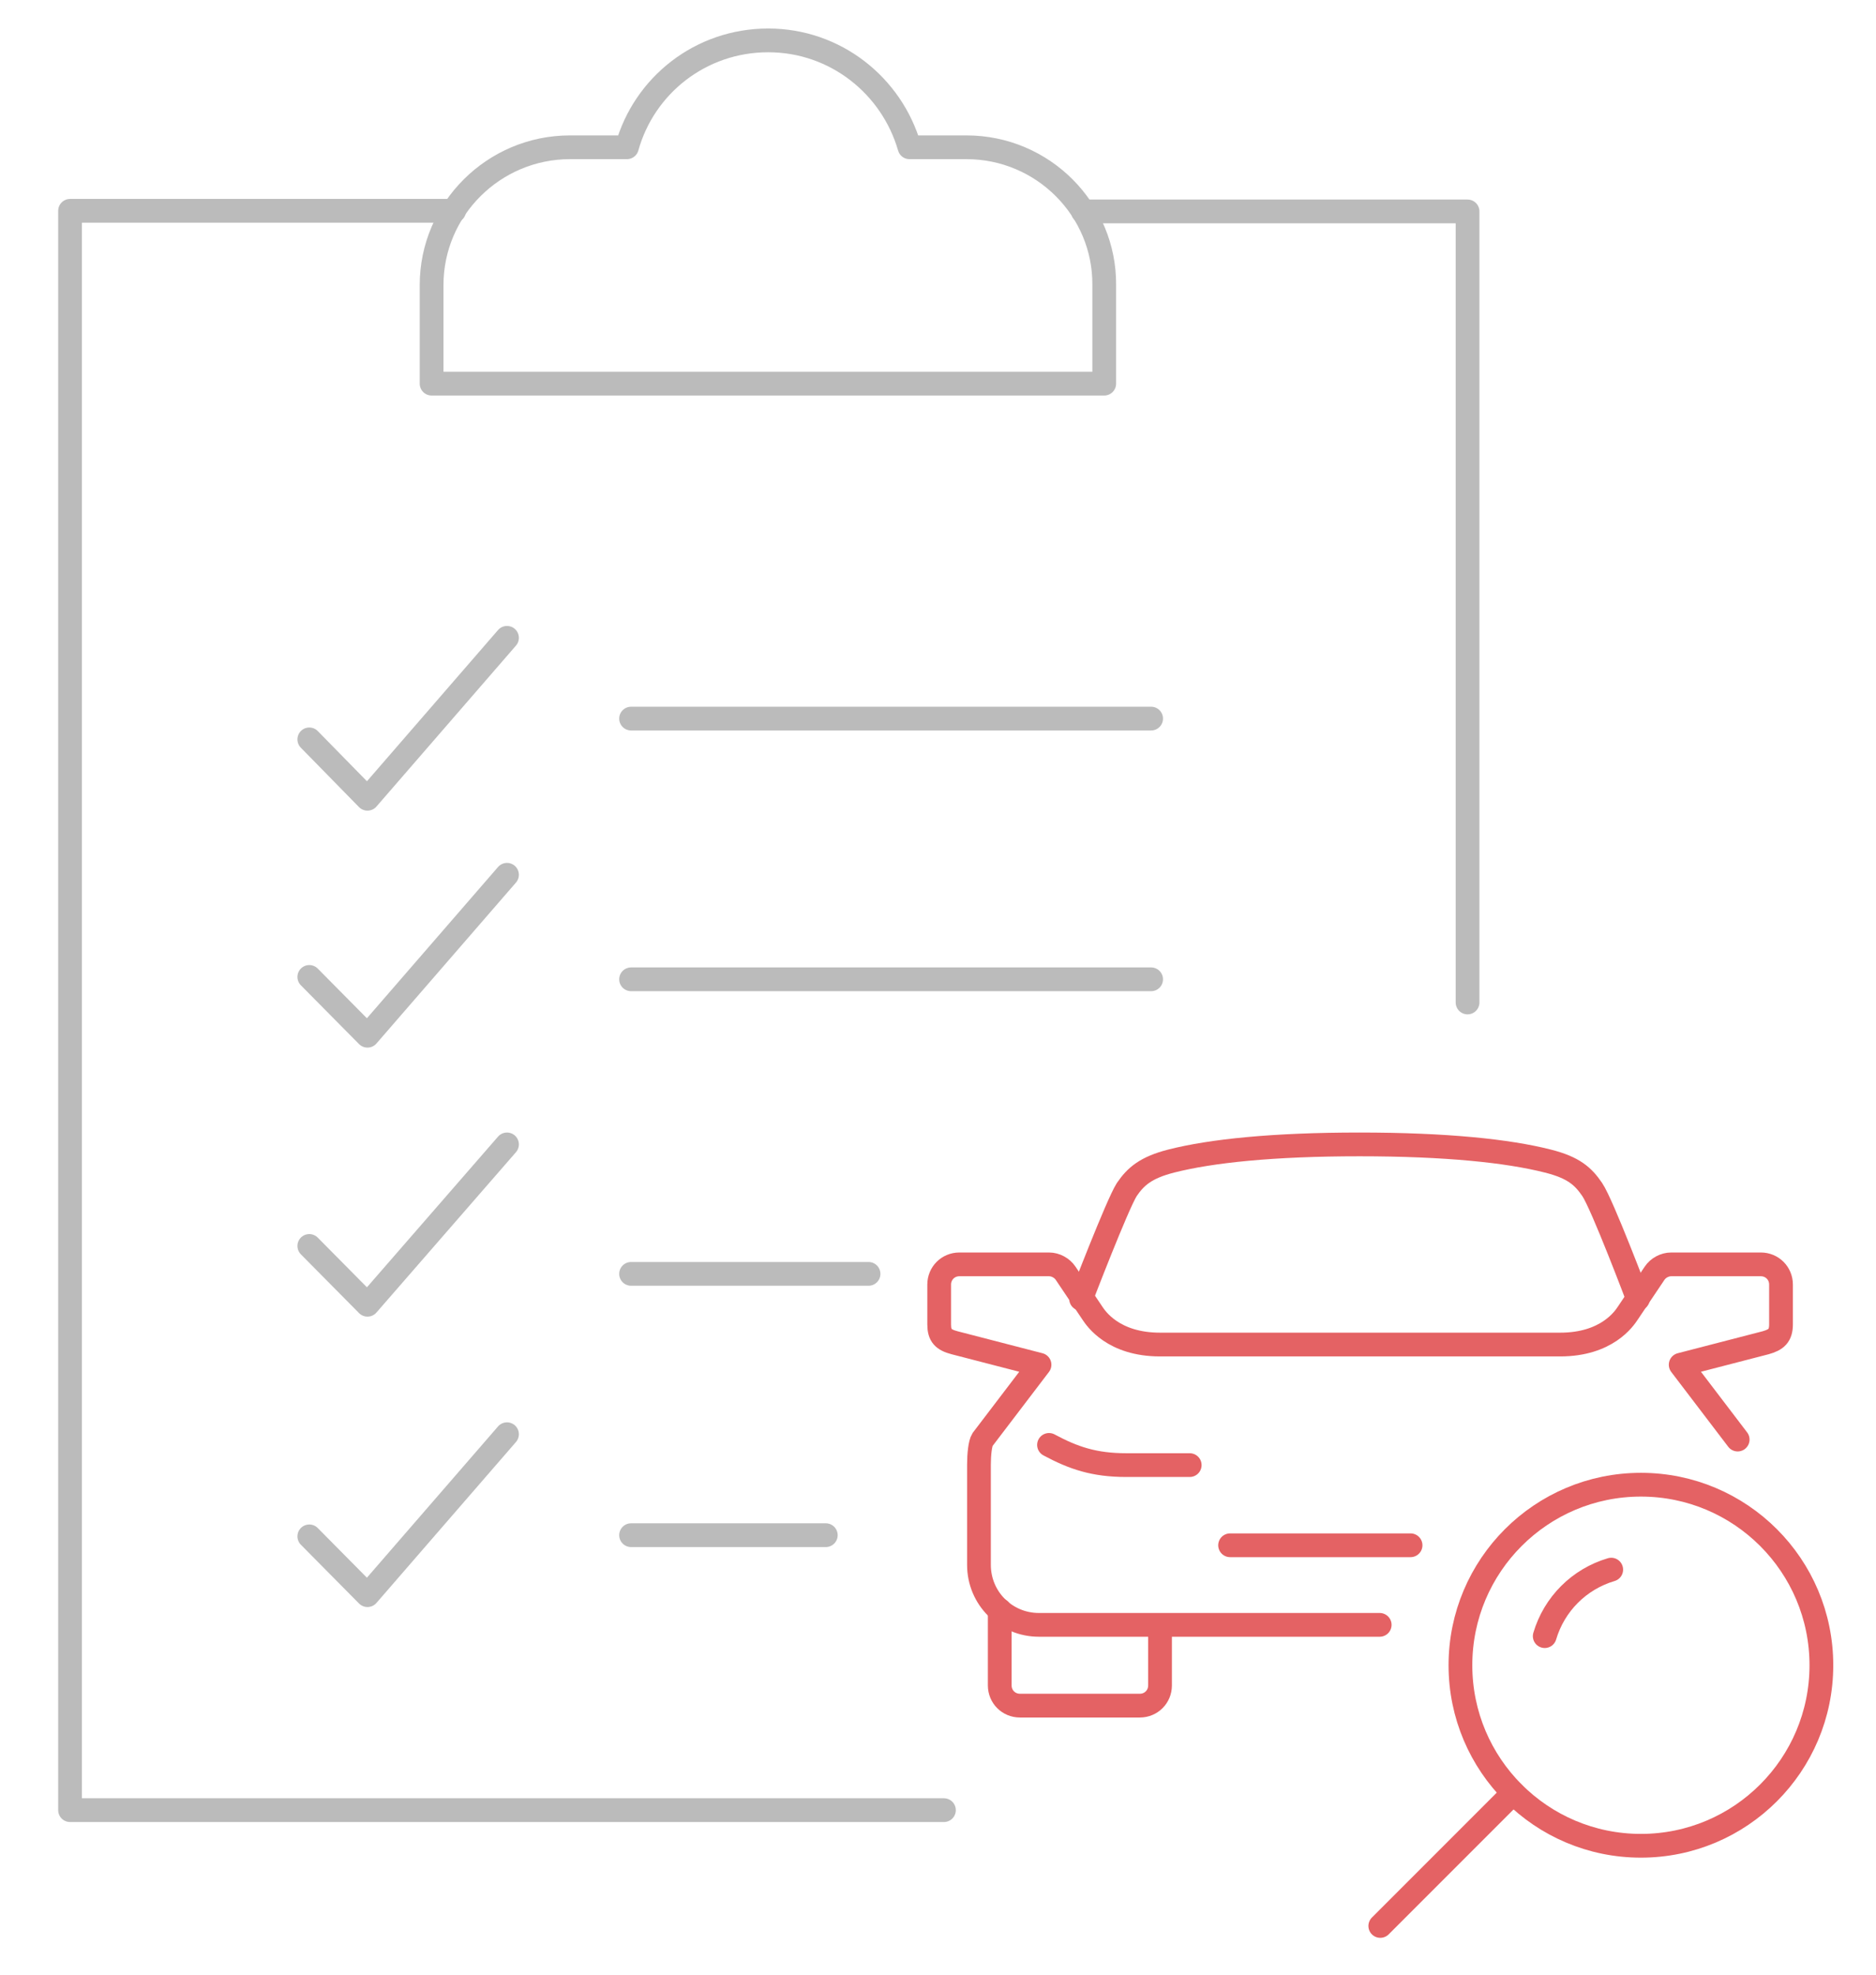 <?xml version="1.0" encoding="utf-8"?>
<!-- Generator: Adobe Illustrator 24.1.0, SVG Export Plug-In . SVG Version: 6.00 Build 0)  -->
<svg version="1.1" id="Layer_1" xmlns="http://www.w3.org/2000/svg" xmlns:xlink="http://www.w3.org/1999/xlink" x="0px" y="0px"
	 viewBox="0 0 316 332.6" style="enable-background:new 0 0 316 332.6;" xml:space="preserve">
<style type="text/css">
	.st0{fill:none;stroke:#BBBBBB;stroke-width:4;stroke-linecap:round;stroke-linejoin:round;stroke-miterlimit:10;}
	.st1{fill:none;stroke:#E46264;stroke-width:4;stroke-linecap:round;stroke-linejoin:round;stroke-miterlimit:10;}
</style>
<g>
	<polyline class="st0" points="76.5,35.5 11.8,35.5 11.8,304.8 159,304.8 	"/>
	<polyline class="st0" points="182.4,35.6 247.2,35.6 247.2,168.8 	"/>
	<path class="st0" d="M162.8,24.8h-9.6c-3-10.4-12.5-18-23.8-18c-11.4,0-20.9,7.6-23.8,18H96c-12.8,0-23.3,10.4-23.3,23.2v16.6
		h113.3V48C186.1,35.3,175.7,24.8,162.8,24.8z"/>
</g>
<g>
	<g>
		<line class="st0" x1="106.3" y1="121" x2="193.9" y2="121"/>
	</g>
</g>
<line class="st0" x1="106.3" y1="164.9" x2="193.9" y2="164.9"/>
<line class="st0" x1="146.3" y1="214.5" x2="106.3" y2="214.5"/>
<line class="st0" x1="139.1" y1="258.5" x2="106.3" y2="258.5"/>
<polyline class="st0" points="52.1,124.5 61.9,134.5 85.4,107.4 "/>
<polyline class="st0" points="52.1,164.5 61.9,174.4 85.4,147.3 "/>
<polyline class="st0" points="52.1,209.8 61.9,219.7 85.4,192.7 "/>
<polyline class="st0" points="52.1,258.7 61.9,268.6 85.4,241.5 "/>
<g>
	<path class="st1" d="M176.7,243.3c4.1,2.2,7.6,3.4,13,3.4h10.7"/>
	<path class="st1" d="M168.4,271.1v12.7c0,1.9,1.5,3.4,3.4,3.4H192c1.9,0,3.4-1.5,3.4-3.4v-10.1"/>
	<path class="st1" d="M292.7,242.4l-9.6-12.6l14.3-3.7c1.8-0.5,2.6-1.2,2.6-3.1v-6.7c0-1.9-1.5-3.4-3.4-3.4h-15.1
		c-1.1,0-2.2,0.6-2.8,1.5l-4.5,6.7c-0.6,0.9-3.5,5.3-11.4,5.3h-33.7h-33.7c-7.9,0-10.8-4.4-11.4-5.3l-4.5-6.7
		c-0.6-0.9-1.7-1.5-2.8-1.5h-15.1c-1.9,0-3.4,1.5-3.4,3.4v6.7c0,1.9,0.7,2.6,2.6,3.1l14.3,3.7l-9.6,12.6c-0.4,0.6-0.6,2.5-0.6,4.2
		v16.9c0,5.6,4.5,10.1,10.1,10.1h57.4"/>
	<path class="st1" d="M275.9,218.7c0,0-6-15.9-7.7-18.4c-1.5-2.2-3.1-3.7-7.5-4.8c-6.7-1.7-17.1-2.8-31.7-2.8
		c-14.6,0-25,1.1-31.7,2.8c-4.3,1.1-6,2.6-7.5,4.8c-1.6,2.5-7.7,18.4-7.7,18.4"/>
	<polyline class="st1" points="237.6,260.2 229.1,260.2 207.2,260.2 	"/>
	<circle class="st1" cx="276.4" cy="280.4" r="30.4"/>
	<path class="st1" d="M260.2,275.5c1.6-5.4,5.8-9.6,11.2-11.2"/>
	<line class="st1" x1="232.5" y1="324.3" x2="254.9" y2="301.9"/>
</g>
</svg>
